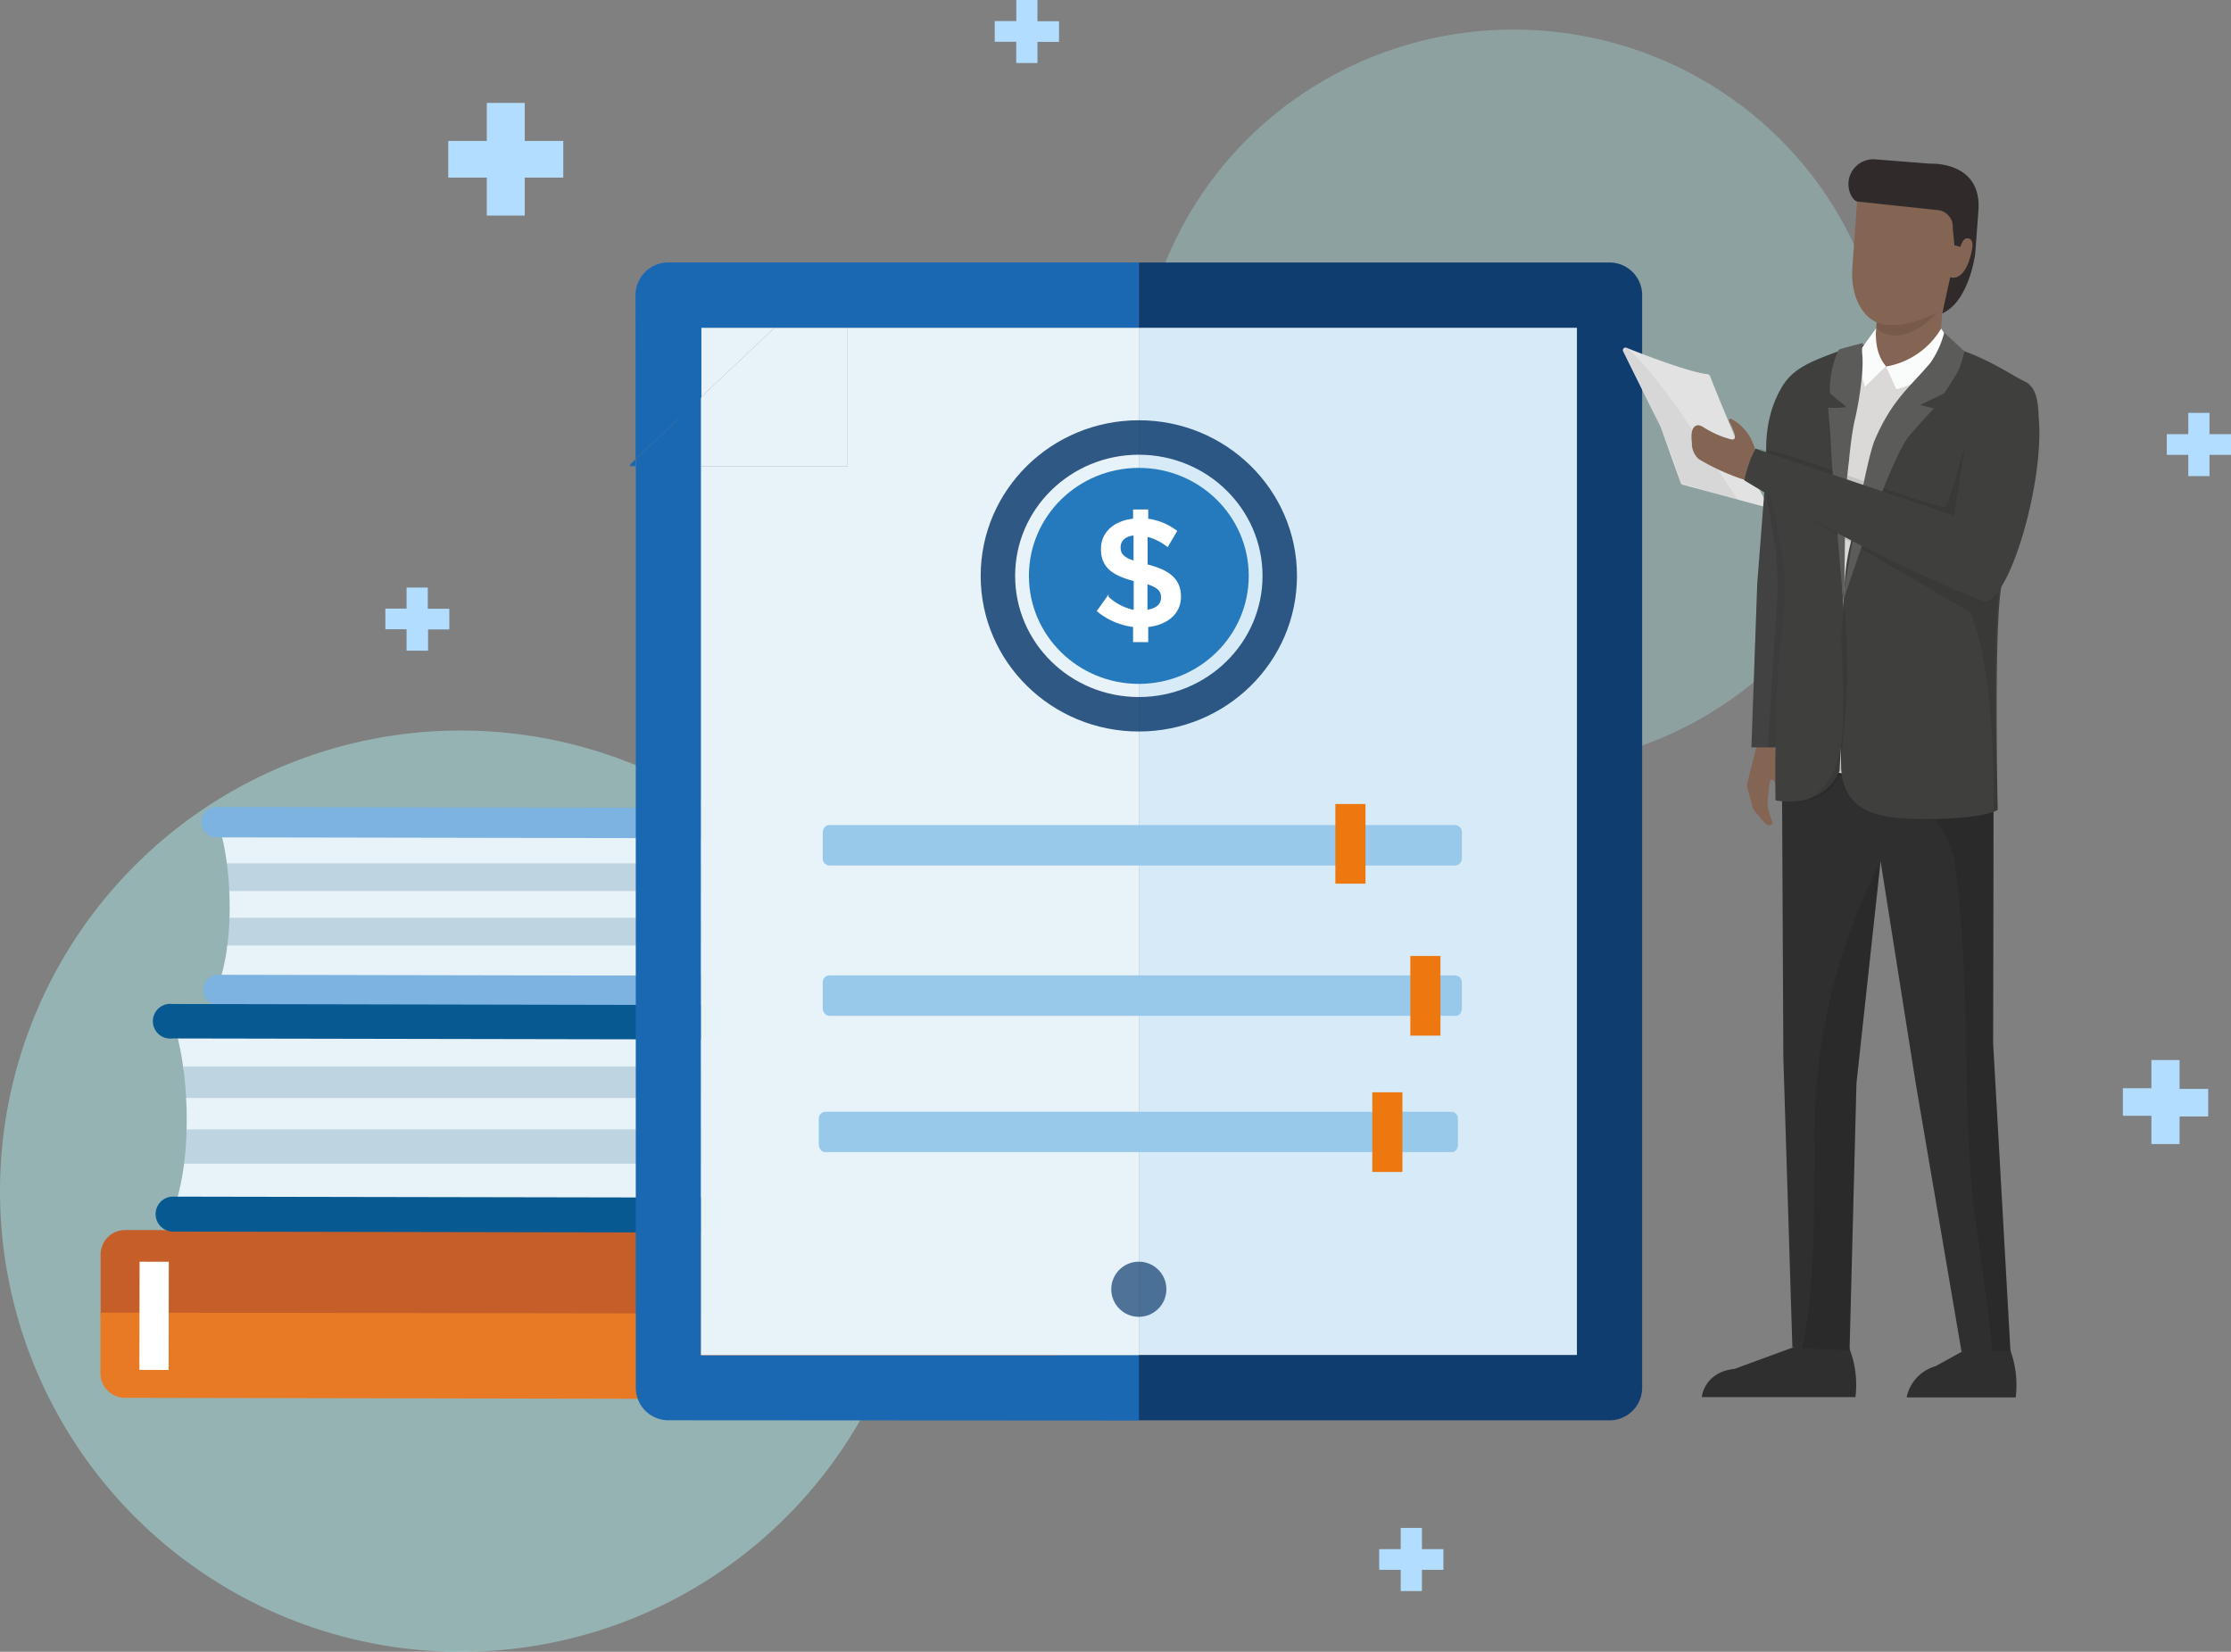 <svg id="Layer_1" data-name="Layer 1" xmlns="http://www.w3.org/2000/svg" xmlns:xlink="http://www.w3.org/1999/xlink" viewBox="0 0 323.75 239.67"><rect x="0" y="0" width="323.75" height="239.67" fill="#808080" stroke="none"/><defs><style>.cls-1,.cls-18{fill:none;}.cls-2{fill:#b2ddff;}.cls-13,.cls-3{fill:#b7ffff;}.cls-3{opacity:0.4;}.cls-13,.cls-18,.cls-22,.cls-24,.cls-28,.cls-3{isolation:isolate;}.cls-4{clip-path:url(#clip-path);}.cls-5{fill:#e8f2f9;}.cls-6{fill:#bed5e1;}.cls-7{clip-path:url(#clip-path-2);}.cls-8{fill:#c55e28;}.cls-9{fill:#e87925;}.cls-10,.cls-19{fill:#fff;}.cls-11{fill:#7cb3e1;}.cls-12{fill:#075992;}.cls-13{opacity:0.26;}.cls-14{fill:#1b68b2;}.cls-15{fill:#d7eaf7;}.cls-16,.cls-22{fill:#0f3d70;}.cls-17{fill:#257abe;}.cls-18{stroke:#0f3d70;stroke-width:5px;opacity:0.85;}.cls-18,.cls-19{stroke-miterlimit:10;}.cls-19{stroke:#fff;stroke-width:0.25px;}.cls-20{fill:#98c9ea;}.cls-21{fill:#ed780f;}.cls-22{opacity:0.7;}.cls-23{fill:#e2e2e2;}.cls-24{opacity:0.05;}.cls-25{fill:#846452;}.cls-26{clip-path:url(#clip-path-3);}.cls-27{fill:#424242;}.cls-28{opacity:0.1;}.cls-29{fill:#2f2f2f;}.cls-30{fill:#dad9d8;}.cls-31{fill:#3f3f3e;}.cls-32{fill:#302a2a;}.cls-33{fill:#fafbfb;}.cls-34{fill:#5b5b5a;}</style><clipPath id="clip-path"><path class="cls-1" d="M31.51,119s1.82,4.58,1.82,12.7c0,7.73-1.82,11.61-1.82,11.61H110a5.55,5.55,0,0,0,5.53-5.53V124.51A5.53,5.53,0,0,0,110,119Z"/></clipPath><clipPath id="clip-path-2"><path class="cls-1" d="M128.3,147.93H25s2.1,5.29,2.1,14.63c0,8.88-2.1,13.4-2.1,13.4H128.3a6.37,6.37,0,0,0,6.34-6.33V154.27a6.34,6.34,0,0,0-6.33-6.34Z"/></clipPath><clipPath id="clip-path-3"><rect class="cls-1" x="251.11" y="105.84" width="9.91" height="15.62"/></clipPath></defs><title>book-ipad-man</title><g id="illo1"><path id="Path_3889-2" data-name="Path 3889-2" class="cls-2" d="M59,91.31H55.92v-3H59V85.25h3.08v3.08h3.12v3H62.12v3.08H59Z"/><g id="Group_10849" data-name="Group 10849"><path id="Ellipse_468" data-name="Ellipse 468" class="cls-3" d="M66.83,106A66.84,66.84,0,1,1,0,172.84,66.84,66.84,0,0,1,66.83,106Z"/><g id="Group_10832" data-name="Group 10832"><g id="Group_10814" data-name="Group 10814"><g class="cls-4"><g id="Group_10813" data-name="Group 10813"><g id="Group_10808" data-name="Group 10808"><rect id="Rectangle_4673" data-name="Rectangle 4673" class="cls-5" x="31.51" y="120.96" width="84.03" height="4.36"/></g><g id="Group_10809" data-name="Group 10809"><rect id="Rectangle_4674" data-name="Rectangle 4674" class="cls-6" x="31.51" y="125.32" width="84.03" height="3.95"/></g><g id="Group_10810" data-name="Group 10810"><rect id="Rectangle_4675" data-name="Rectangle 4675" class="cls-5" x="31.51" y="129.27" width="84.03" height="3.95"/></g><g id="Group_10811" data-name="Group 10811"><rect id="Rectangle_4676" data-name="Rectangle 4676" class="cls-6" x="31.51" y="133.22" width="84.03" height="4.36"/></g><g id="Group_10812" data-name="Group 10812"><rect id="Rectangle_4677" data-name="Rectangle 4677" class="cls-5" x="31.51" y="137.18" width="84.03" height="4.36"/></g></g></g></g><g id="Group_10831" data-name="Group 10831"><g id="Group_10821" data-name="Group 10821"><g class="cls-7"><g id="Group_10820" data-name="Group 10820"><g id="Group_10815" data-name="Group 10815"><rect id="Rectangle_4678" data-name="Rectangle 4678" class="cls-5" x="25.04" y="150.19" width="109.59" height="4.95"/></g><g id="Group_10816" data-name="Group 10816"><rect id="Rectangle_4679" data-name="Rectangle 4679" class="cls-6" x="25.04" y="154.74" width="109.59" height="4.95"/></g><g id="Group_10817" data-name="Group 10817"><rect id="Rectangle_4680" data-name="Rectangle 4680" class="cls-5" x="25.04" y="159.32" width="109.59" height="4.95"/></g><g id="Group_10818" data-name="Group 10818"><rect id="Rectangle_4681" data-name="Rectangle 4681" class="cls-6" x="25.04" y="163.87" width="109.59" height="4.95"/></g><g id="Group_10819" data-name="Group 10819"><rect id="Rectangle_4682" data-name="Rectangle 4682" class="cls-5" x="25.04" y="168.82" width="109.59" height="4.95"/></g></g></g></g><g id="Group_10826" data-name="Group 10826"><g id="Group_10825" data-name="Group 10825"><g id="Group_10822" data-name="Group 10822"><path id="Path_10311" data-name="Path 10311" class="cls-8" d="M153.7,191.14v-8.87a3.56,3.56,0,0,0-3.53-3.54l-132-.25A3.56,3.56,0,0,0,14.6,182l0,8.87"/></g><g id="Group_10823" data-name="Group 10823"><path id="Path_10312" data-name="Path 10312" class="cls-9" d="M14.58,190.46v8.81a3.57,3.57,0,0,0,3.53,3.55l132,.25a3.57,3.57,0,0,0,3.54-3.53l0-8.87"/></g><g id="Group_10824" data-name="Group 10824"><rect id="Rectangle_4683" data-name="Rectangle 4683" class="cls-10" x="14.51" y="188.79" width="15.7" height="4.24" transform="translate(-168.59 212.92) rotate(-89.89)"/></g></g></g><g id="Group_10828" data-name="Group 10828"><g id="Group_10827" data-name="Group 10827"><path id="Path_10313" data-name="Path 10313" class="cls-11" d="M110.06,146l-78.5-.15a2.21,2.21,0,0,1,0-4.41h0l78.5.15a3.32,3.32,0,0,0,3.33-3.31l0-13.3a3.33,3.33,0,0,0-3.31-3.34h0l-78.5-.14a2.21,2.21,0,1,1,0-4.41l78.5.15a7.71,7.71,0,0,1,7.71,7.71l0,13.29a7.76,7.76,0,0,1-7.75,7.75"/></g></g><g id="Group_10830" data-name="Group 10830"><g id="Group_10829" data-name="Group 10829"><path id="Path_10314" data-name="Path 10314" class="cls-12" d="M128.29,178.89,25,178.7a2.54,2.54,0,0,1-.07-5.07H25l103.26.19a3.82,3.82,0,0,0,3.82-3.8l0-15.33a3.82,3.82,0,0,0-3.8-3.82l-103.26-.19a2.52,2.52,0,1,1,0-5l103.26.2a8.91,8.91,0,0,1,8.87,8.9l0,15.32a8.89,8.89,0,0,1-8.9,8.83"/></g></g></g></g><ellipse id="Ellipse_468-2" data-name="Ellipse 468-2" class="cls-13" cx="219.65" cy="57.86" rx="54.37" ry="53.57"/><path id="Path_3889-2-2" data-name="Path 3889-2-2" class="cls-2" d="M70.64,25.77H65.05V20.45h5.59V14.93h5.51v5.52h5.59v5.32H76.15v5.51H70.64Z"/><path id="Path_3889-2-3" data-name="Path 3889-2-3" class="cls-2" d="M312.2,161.9h-4.14v-4h4.14v-4.09h4.09V158h4.15v4h-4.15V166H312.2Z"/><path id="Path_3889-2-4" data-name="Path 3889-2-4" class="cls-2" d="M147.47,6.06h-3.12v-3h3.13V0h3.07V3.08h3.13v3h-3.13V9.14h-3.08Z"/><path id="Path_3889-2-5" data-name="Path 3889-2-5" class="cls-2" d="M317.55,66h-3.12V63h3.12V59.91h3.08V63h3.12v3h-3.12v3.08h-3.08Z"/><path id="Path_3889-2-6" data-name="Path 3889-2-6" class="cls-2" d="M203.26,227.78h-3.12v-3h3.12v-3.08h3.08v3.08h3.12v3h-3.12v3.08h-3.08Z"/><g id="Group_10705" data-name="Group 10705"><g id="Group_10704" data-name="Group 10704"><g id="Group_10703" data-name="Group 10703"><g id="Group_10700" data-name="Group 10700"><path id="Path_10130" data-name="Path 10130" class="cls-14" d="M91.45,67.38v.27h.77v-1Z"/><path id="Path_10131" data-name="Path 10131" class="cls-5" d="M123,67.65H101.69v129h63.57V47.55H123Z"/><path id="Path_10132" data-name="Path 10132" class="cls-5" d="M101.69,57.66l10.7-10.11h-10.7Z"/><path id="Path_10133" data-name="Path 10133" class="cls-5" d="M101.69,57.66v10H123V47.55H112.39Z"/><path id="Union_4" data-name="Union 4" class="cls-14" d="M97,206.08a4.72,4.72,0,0,1-4.74-4.72h0V67.65h0v-1L97,62.14h0l.92-.87L99,60.21l2.7-2.55v139h63.57v4.73h0v4.73ZM92.22,42.82A4.75,4.75,0,0,1,97,38.08h25.56l-5.08,4.74h0l-3,2.79-2,1.94h-10.7V57.66L99,60.21l-1.12,1.06-.91.87-4.74,4.5ZM123,47.55V42.82h-5.6l5.08-4.74h42.75v9.47Zm-10.64,0,2-1.94,3-2.79H123v4.73Z"/></g><rect id="Rectangle_4651" data-name="Rectangle 4651" class="cls-15" x="165.26" y="47.55" width="63.57" height="149.07"/><path id="Path_10142" data-name="Path 10142" class="cls-16" d="M233.57,38.09H165.26v9.46h63.58V196.62H165.26v9.47h68.31a4.74,4.74,0,0,0,4.73-4.74V42.82A4.73,4.73,0,0,0,233.57,38.09Z"/><g id="Group_10702" data-name="Group 10702"><ellipse id="Ellipse_510-2" data-name="Ellipse 510-2" class="cls-17" cx="165.26" cy="83.56" rx="15.95" ry="15.67"/><ellipse id="Ellipse_511-3" data-name="Ellipse 511-3" class="cls-18" cx="165.26" cy="83.56" rx="20.45" ry="20.08"/><g id="Group_10701" data-name="Group 10701"><path id="Path_1189-2" data-name="Path 1189-2" class="cls-19" d="M169.41,79.2a8.08,8.08,0,0,0-3-1.46V82c3.37.84,4.84,2.18,4.84,4.57v0c0,2.44-1.91,4-4.75,4.3v2.18h-1.95V90.86a10.08,10.08,0,0,1-5.23-2.21l1.42-2a8,8,0,0,0,3.9,2V84.21c-3.24-.84-4.75-2-4.75-4.57v0c0-2.4,1.91-4,4.66-4.26V74.05h1.95v1.33a8.74,8.74,0,0,1,4.17,1.69Zm-4.79,2.35v-4c-1.42.13-2.13.89-2.13,1.86h0c0,.93.4,1.56,2.13,2.09Zm1.77,3.06v4c1.42-.18,2.22-.84,2.22-1.91v0c0-1-.53-1.56-2.22-2.09Z"/></g></g><path id="Rectangle_2711-2" data-name="Rectangle 2711-2" class="cls-20" d="M120.39,119.72h90.75a1,1,0,0,1,1,1h0v3.86a1,1,0,0,1-1,1H120.39a1,1,0,0,1-1-1v-3.86C119.46,120.12,119.9,119.66,120.39,119.72Z"/><path id="Rectangle_2711-4" data-name="Rectangle 2711-4" class="cls-20" d="M119.82,161.31h90.75a1,1,0,0,1,1,1v3.86c-.05.63-.49,1.09-1,1H119.82c-.5.06-.93-.4-1-1v-3.86A1,1,0,0,1,119.82,161.31Z"/><path id="Rectangle_2711-5" data-name="Rectangle 2711-5" class="cls-20" d="M120.39,141.53h90.75a1,1,0,0,1,1,1v3.87c-.05.63-.48,1.09-1,1H120.39c-.49,0-.93-.41-1-1v-3.86A1,1,0,0,1,120.39,141.53Z"/><rect id="Rectangle_4652" data-name="Rectangle 4652" class="cls-21" x="193.78" y="116.66" width="4.37" height="11.56"/><rect id="Rectangle_4653" data-name="Rectangle 4653" class="cls-21" x="204.66" y="138.71" width="4.37" height="11.56"/><rect id="Rectangle_4654" data-name="Rectangle 4654" class="cls-21" x="199.14" y="158.49" width="4.37" height="11.56"/><circle id="Ellipse_575" data-name="Ellipse 575" class="cls-22" cx="165.26" cy="187.07" r="4"/></g></g></g><g id="Group_10807" data-name="Group 10807"><path id="Path_10283" data-name="Path 10283" class="cls-23" d="M236,50.45c2.47,1,9.17,3.57,11.81,3.85a.42.42,0,0,1,.32.24c.73,1.84,5.92,14.83,8.3,18.45a.39.39,0,0,1-.12.53.42.42,0,0,1-.31,0l-11.85-3.2a.4.4,0,0,1-.26-.25L241,62l0,0-5.45-11a.38.38,0,0,1,.16-.52A.36.36,0,0,1,236,50.45Z"/><path id="Path_10284" data-name="Path 10284" class="cls-24" d="M252.17,72.52l-8.25-2.4c-2-7.43-8.36-19.15-8.36-19.15l.48-.53c3.3,2.72,8.13,9.82,8.13,9.82Z"/><path id="Path_10285" data-name="Path 10285" class="cls-25" d="M253.19,69.64c.53-1.42.41-2.87,1.65-3.75.14-.1-.4-1.42-.47-1.6a6.75,6.75,0,0,0-3.05-3.46.4.4,0,0,0-.3-.06.26.26,0,0,0-.12.26,1,1,0,0,0,.11.28c.24.4,1.47,2.78.15,2.43a14,14,0,0,1-3.82-1.66c-.36-.23-.8-.49-1.2-.32-.83.36-.7,1.76-.62,2.5a3,3,0,0,0,1,2.36A32.74,32.74,0,0,0,253.19,69.64Z"/><g id="Group_10805" data-name="Group 10805"><g class="cls-26"><g id="Group_10804" data-name="Group 10804"><g id="Group_10803" data-name="Group 10803"><path id="Path_10286" data-name="Path 10286" class="cls-25" d="M257.51,108.55h0L259,94.28l2-12.09-5-2.25a107.15,107.15,0,0,0-2.12,13.91l1,14.52-1.4,5.59.92,3.45,1.79,2.11s.9.66,1-.25a15.83,15.83,0,0,1-.69-2.32c0-1.51.37-3.74.37-3.74s.58-.27.72.51.55,1.94,1.46,1.86l-.45-3.7Z"/></g></g></g></g><path id="Path_10287" data-name="Path 10287" class="cls-27" d="M260.16,58.1c1.38,4.81,3.07,16.73,3.07,16.73L260,80.52l-.3,27.92h-5.55L255,84.65l1.59-20.52,3-9.3"/><path id="Path_10288" data-name="Path 10288" class="cls-28" d="M261.54,108.44h-5L258,85.34l-.23-4.72-.71-4.48-.8-5L258.57,69l4.66,8.22s.94,13.43.94,13.91S261.54,108.44,261.54,108.44Z"/><path id="Path_10289" data-name="Path 10289" class="cls-29" d="M284.66,196.15l-3.79,2.09a5.92,5.92,0,0,0-4.19,4.52h15.83a14.78,14.78,0,0,0-1.16-7.77Z"/><path id="Path_10290" data-name="Path 10290" class="cls-29" d="M261.59,195l-9.87,3.62c-4.46.48-4.77,4.1-4.77,4.1h22.3A14.56,14.56,0,0,0,268.1,195Z"/><path id="Path_10291" data-name="Path 10291" class="cls-29" d="M289.29,115.1c0-3.53,0-6.22-.05-8.23l-.79,0c-3.25.2-6.47.67-9.7,1a160.26,160.26,0,0,1-19.1.62,5.49,5.49,0,0,1-1.08-.11l.22,45.11,1.31,42,8.3.34,1-38.68,3.5-32.18L278,157.21l6.65,38.94,7.1,0-2.52-44.82S289.29,127.1,289.29,115.1Z"/><path id="Path_10292" data-name="Path 10292" class="cls-28" d="M289.29,115.1c0-3.53,0-6.22-.05-8.23l-.79,0c-3.25.2-6.47.67-9.7,1a160.26,160.26,0,0,1-19.1.62,5.49,5.49,0,0,1-1.08-.11v2.76c.34,0,1-.4,1.39-.29,7.06,2.19,17.5,2.35,21.88,9.52,2,3.22,2.16,7.15,2.48,10.82.43,5.08.77,10.14.88,15.24.25,10.71.13,21.39,1.64,32,.84,5.86,1.69,11.74,2.29,17.63h2.61l-2.52-44.82S289.29,127.1,289.29,115.1Z"/><path id="Path_10293" data-name="Path 10293" class="cls-28" d="M272.38,126a2.39,2.39,0,0,1-.13.28A87.1,87.1,0,0,0,263.33,167c-.05,7.41-.07,14.94-.81,22.31-.21,2.08-.59,4.2-1,6.35l6.86.28,1-38.68,3.43-31.54-.17-.14C272.56,125.69,272.47,125.84,272.38,126Z"/><path id="Path_10294" data-name="Path 10294" class="cls-30" d="M294.09,55.83c-4.77-2.28-14.67-10.89-31.8-2.43-2,1-2.76.86-5.2,7.25-2.08,5.44,3.11,21,2.82,26.61-.87,16.79-1.37,23.07-1.37,23.07s20.27,6,30.74,0c0,0-.16-15.52.74-23.23.7-6,4.08-13,5.63-26.2C295.77,59.82,295.06,56.29,294.09,55.83Z"/><path id="Path_10295" data-name="Path 10295" class="cls-31" d="M294.1,55.5c-3.09-1.47-8.34-5.61-16.33-6a18.87,18.87,0,0,1-1.25,2.35c1,.57,2.62,2.47,1.64,3.58-4,4.44-7.33,15.8-9.08,21.52a30.64,30.64,0,0,0-1.43,8.49c-.85,8.41-.53,22.53-.47,26.13.36,5,3.62,6.68,8,7.09s12.45.17,14.72-1.14c0,0-.53-23.63.37-31.34.7-6,3.83-12.39,5.38-25.57C295.79,59.49,295.07,56,294.1,55.5Z"/><path id="Path_10296" data-name="Path 10296" class="cls-31" d="M256.9,60.2C254.64,68.74,259.48,78,259,86.75c-.33,6.35-.94,7.9-1.15,13-.34,8.33-.2,16.38-.2,16.38s6.86,1.49,9.3-4.3c.18-4.43.79-8.86.84-13.3.07-6.44-.3-8.37-.46-14.81a124.46,124.46,0,0,1,1.18-20.23c.37-2.52-.15-6.2.52-8.23,1.15-3.47,3.61-4.68,4.24-5.76-.17.3-3.05.51-3.52.62a34.34,34.34,0,0,0-4.29,1.34c-2.73,1.06-5.33,2.06-6.88,4.69A15.53,15.53,0,0,0,256.9,60.2Z"/><path id="Path_10297" data-name="Path 10297" class="cls-28" d="M267.42,98.91c.06,4.35.4,10-1.8,13.89a9.2,9.2,0,0,1-3.37,3.36,6.49,6.49,0,0,0,4.92-4.16c.18-4.43.83-8.93.87-13.36.06-5.09-.16-5.67-.33-10.76C266.83,92.89,267.35,93.77,267.42,98.91Z"/><path id="Path_10298" data-name="Path 10298" class="cls-28" d="M254.75,65.1c4.69.13,23.44,8,27.42,8.45.64.07,2.26-6.94,3-8.74,0,.3.2,1.86.29,2.19.36,1.31,2.88,16.75,4.55,17.58-.09.56.07,1.67,0,2.2s-.2,2.12-.25,2.69c-.62,8.14.13,28,.13,28-.27.15-.34.14-.62.28.18-2.9.12-20.62-3.31-28.87l-32.9-19.21Z"/><g id="Group_10806" data-name="Group 10806"><path id="Path_10299" data-name="Path 10299" class="cls-25" d="M268.79,39c-.23,3.72,1.29,8,5.63,8.33s10.33-2.08,11.93-10.82l0-5.9-16.86-1.34Z"/><path id="Path_10300" data-name="Path 10300" class="cls-25" d="M272.11,49.55c-.2,2.66.43,3.7,3,3.9s6.15-.5,6.35-3.15l.7-8.78-9.37-.75Z"/><path id="Path_10301" data-name="Path 10301" class="cls-32" d="M280.09,23.75l-8-.63a3.61,3.61,0,0,0-3.85,3.36,3.81,3.81,0,0,0,.27,1.63c.45,1.05,1,1.13,1,1.13l11.53,1.23A2.43,2.43,0,0,1,283.38,33c0,.07,0,.15,0,.22l.24,2.37.87.22s.32-1.28,1-1.23c.5,0,1,.38.6,2-1,4.55-3.08,3.64-3.08,3.64l-1.16,5.25c3.91-1.72,4.78-8.63,4.78-8.63l.47-6.3C287.61,23.32,280.09,23.75,280.09,23.75Z"/><path id="Path_10302" data-name="Path 10302" class="cls-28" d="M272.37,46.76l-.11.86s3.32,3.51,8.9-2.29C281.16,45.33,275.55,48.29,272.37,46.76Z"/></g><path id="Path_10303" data-name="Path 10303" class="cls-33" d="M273.69,53.18l1.5,3.3s6.7-1.63,8.35-6l-1.85-2.81A11.53,11.53,0,0,1,273.69,53.18Z"/><path id="Path_10304" data-name="Path 10304" class="cls-33" d="M272.26,47.62l-2.11,2.91c0,.81-.08,1.4-.06,2.33a12.9,12.9,0,0,0,.52,3.27l3.08-3C271.82,51.07,272.26,47.62,272.26,47.62Z"/><path id="Path_10305" data-name="Path 10305" class="cls-34" d="M280.16,52.61c-3,3.58-5.54,5.3-8.08,11.18-1.45,3.33-4.43,21.62-4.43,21.62l-.18,1.82s6.68-20.63,9.66-24.09c2-2.29,3.5-3.88,3.5-3.88l-2-.49,3.5-1.7s1.85-2.8,2.15-3.49.8-2.6.8-2.6l-2.94-2.72A13.93,13.93,0,0,1,280.16,52.61Z"/><path id="Path_10306" data-name="Path 10306" class="cls-34" d="M270.24,53.94a48.45,48.45,0,0,1-1.17,7.38c-.35,1.71-.54,3.45-.73,5.19,0,.33-.07.66-.11,1-.06.53-.11,1.06-.17,1.59-.13,1-.2,2.08-.23,3.12-.08,2.24-.18,13.2-.18,13.2l-.18,1.81c-.06-.69-1.56-17.92-1.76-22.33-.14-3-.43-5.75-.43-5.75a13.49,13.49,0,0,0,2.62-.08,6.14,6.14,0,0,0-1.06-.91l-1.16-1a.4.4,0,0,1-.14-.15.52.52,0,0,1,0-.25,13.83,13.83,0,0,1,1.2-5.84.59.59,0,0,1,.13-.18.72.72,0,0,1,.27-.12c1.1-.31,2.2-.6,3.3-.88-.39.1-.17,1.92-.16,2.17A19.43,19.43,0,0,1,270.24,53.94Z"/><path id="Path_10307" data-name="Path 10307" class="cls-31" d="M294.67,56c-1.37-1.45-4.93-1.52-7.44,1.15-1.38,1.47-3.66,17.65-3.66,17.65L254.76,65.1l-.63,1.29a19.19,19.19,0,0,0-1,3.3s5.62,3.5,14.4,8.14c9.36,5,19.92,9.38,20.45,9.4,3.53.1,8.54-16.68,7.91-26.13C295.77,60.08,295.91,57.27,294.67,56Z"/></g></g></g></svg>